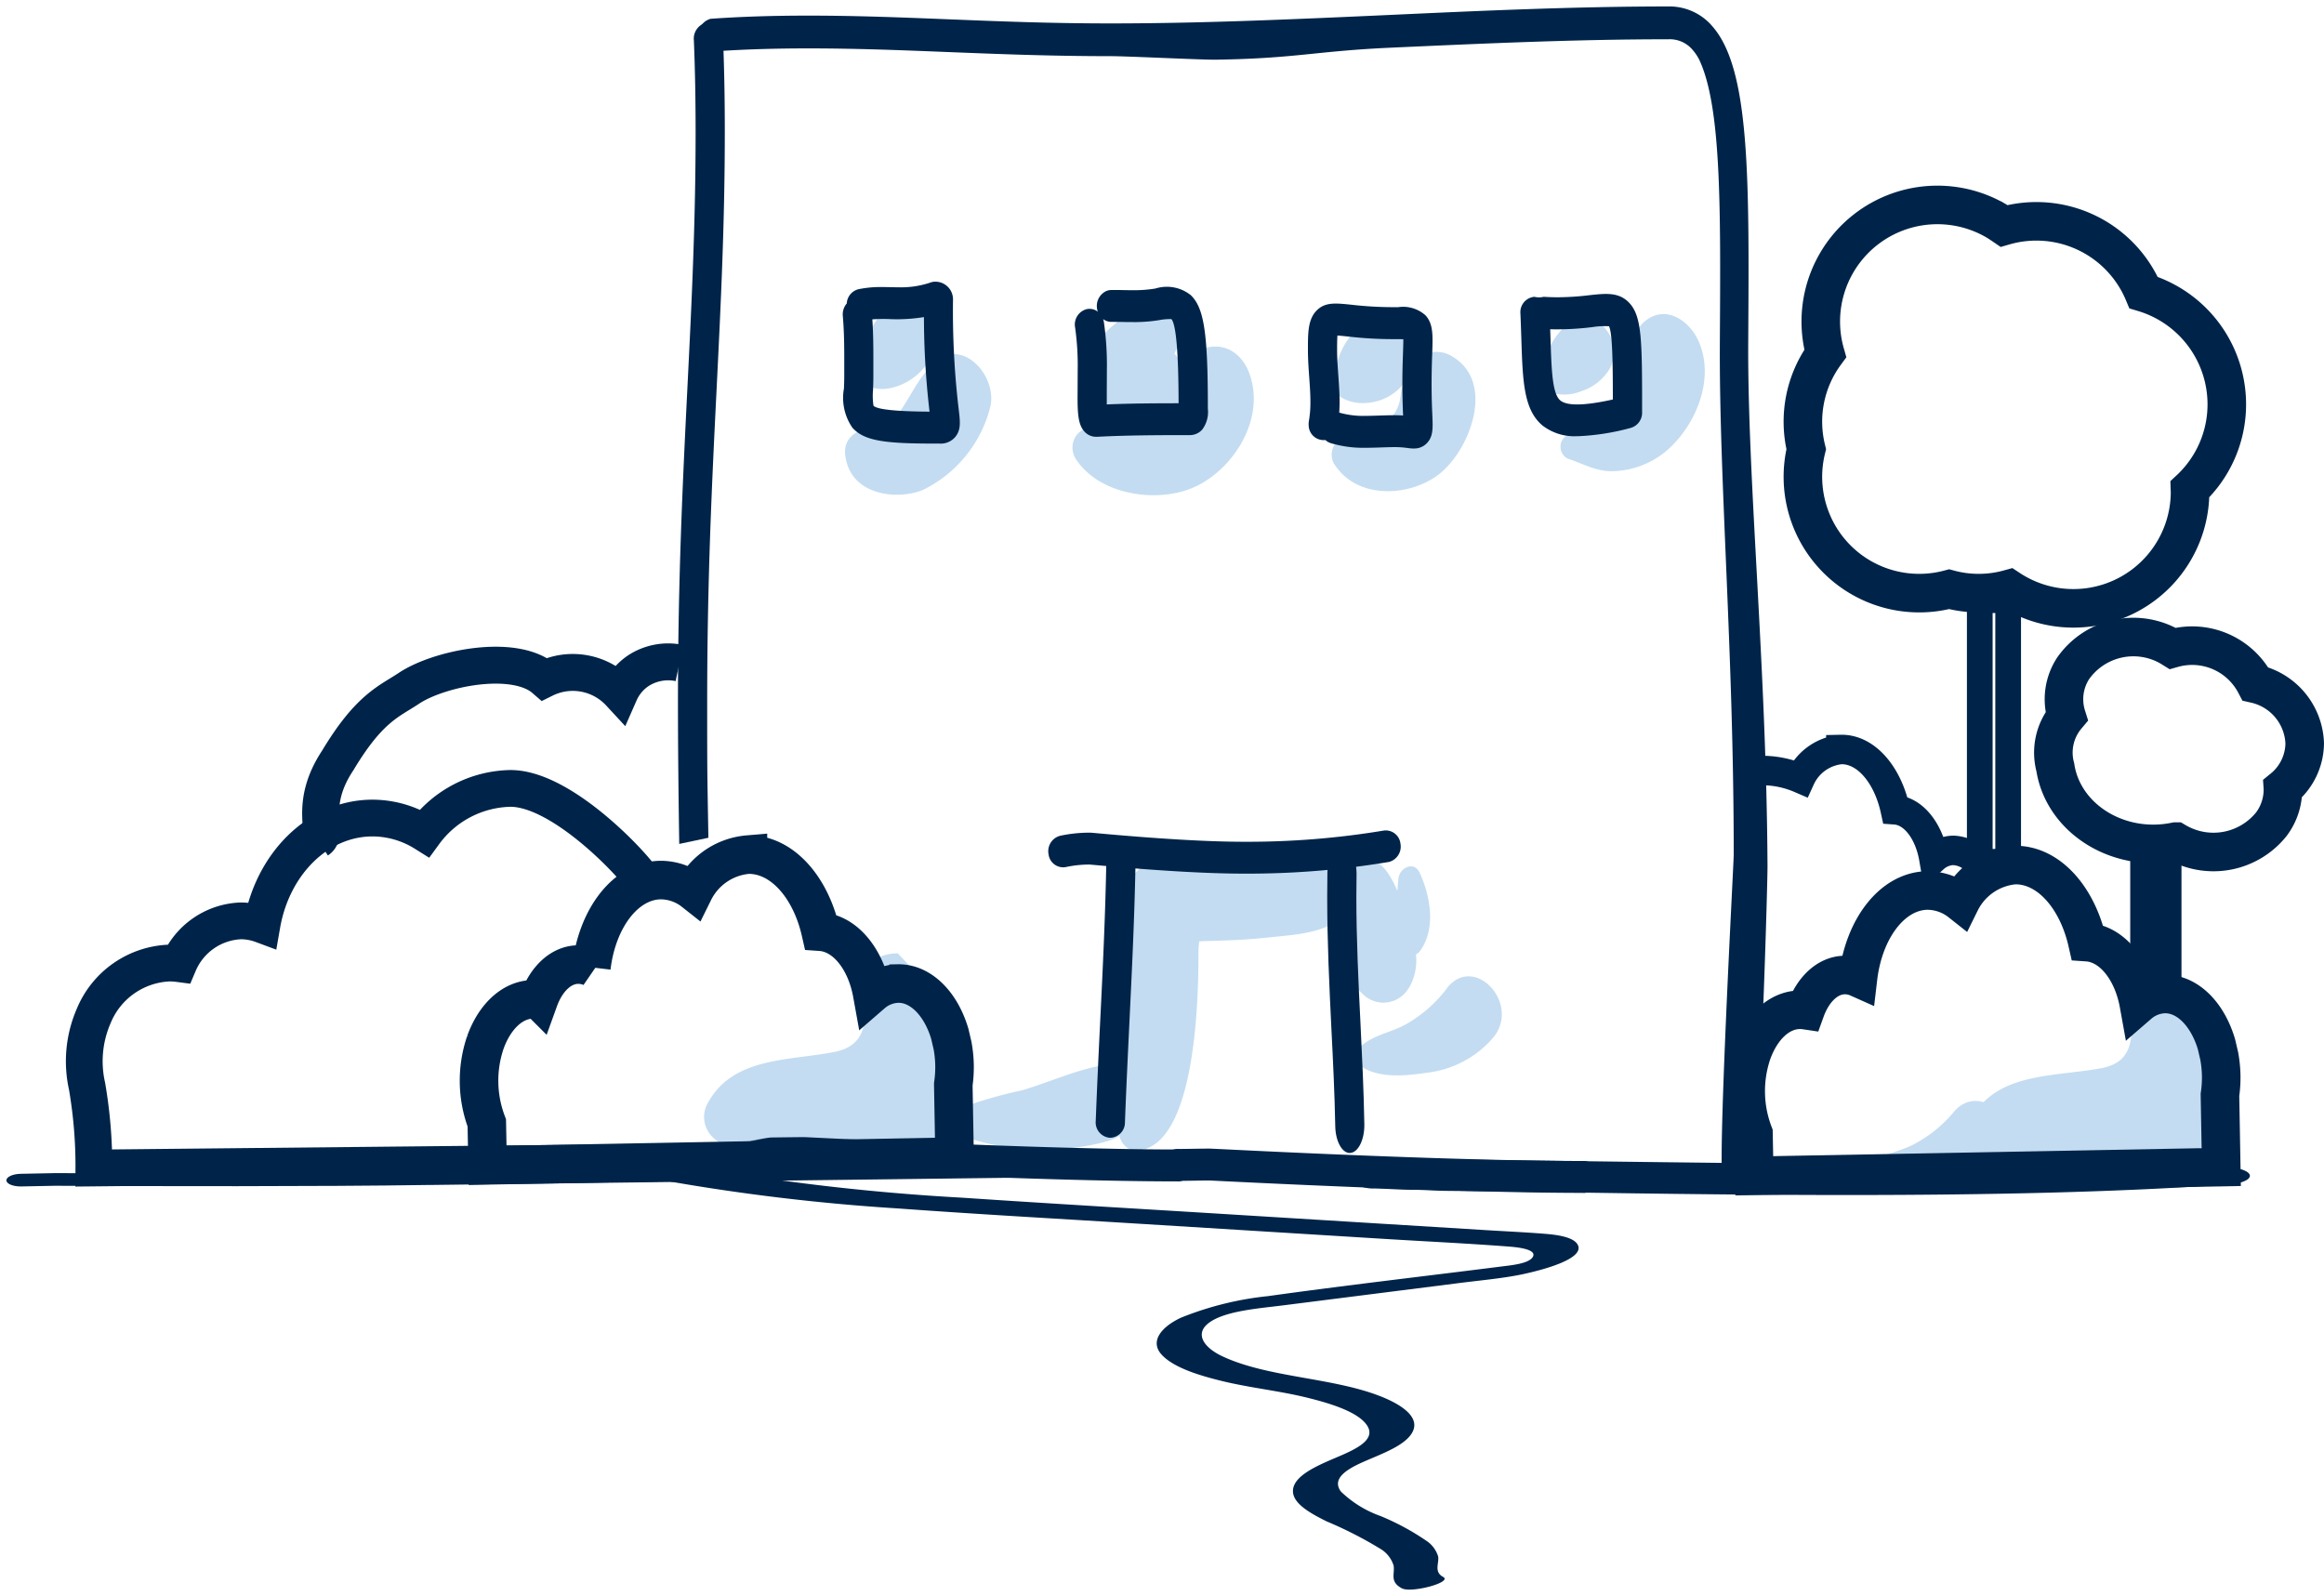 <svg xmlns="http://www.w3.org/2000/svg" width="180.813" height="124.197" viewBox="0 0 180.813 124.197">
  <g id="Group_2930" data-name="Group 2930" transform="translate(-13.5 -44.503)">
    <g id="Group_2881" data-name="Group 2881">
      <g id="Group_2899" data-name="Group 2899">
        <g id="Group_2882" data-name="Group 2882">
          <path id="Path_1364" data-name="Path 1364" d="M205.419,117.9c-4.884.075-.08,6.115-4.866,7-3.6.669-8.106.309-10.022,3.844a1.882,1.882,0,0,0,.475,2.217c3.045,2.74,13.14,1.5,16.593.393,4.579-1.471,3.522-4.959,1.431-9.986" transform="translate(-23.584 2.722)" fill="#c3dcf1" stroke="rgba(0,0,0,0)" stroke-width="1"/>
          <path id="Path_1365" data-name="Path 1365" d="M187.056,130.6a10.238,10.238,0,0,1-3.351,2.667c-1.267.6-2.738.747-3.716,1.818a.622.622,0,0,0,.022.876.691.691,0,0,0,.1.08c1.445,1.065,3.7.831,5.377.606a8.264,8.264,0,0,0,5.125-2.482c2.185-2.4-1.42-5.993-3.563-3.563" transform="translate(-21.504 0.373)" fill="#c3dcf1" stroke="rgba(0,0,0,0)" stroke-width="1"/>
          <path id="Path_1366" data-name="Path 1366" d="M137.908,118.6a10.446,10.446,0,0,1-3.351,2.917c-1.267.656-2.738.817-3.716,1.988a.722.722,0,0,0,.022.958.643.643,0,0,0,.1.086c1.445,1.165,3.7.909,5.377.662a8.006,8.006,0,0,0,5.125-2.715c2.185-2.625-1.42-6.556-3.563-3.9" transform="translate(-11.8 2.757)" fill="#c3dcf1" stroke="rgba(0,0,0,0)" stroke-width="1"/>
          <path id="Path_1367" data-name="Path 1367" d="M131.216,107.3c-.433-.935-1.579-.385-1.653.49-.026.306-.055.62-.08.937-.506-1.2-1.369-2.754-2.648-2.347a1.179,1.179,0,0,0-.722.769c-2.352-2.027-5.136-1.131-7.98-.993-2.552.124-6.564-.99-8.754.9-2.344,2.023-1.56,5.771-1.5,8.578.04,1.87.023,3.739-.011,5.609-.018,1.055.441,4.793.124,5.514a1.55,1.55,0,0,0,.548,2,1.248,1.248,0,0,0,.955.137c4.334-.717,4.514-11.91,4.514-15.369,0-.29.022-.579.055-.868.134-.016.254-.026.344-.029,1.656-.037,3.317-.1,4.967-.277,2.253-.241,4.552-.3,6.158-1.873-.016.3-.029.6-.026.921.021,1.846-.216,4.013,1.229,5.29a2.267,2.267,0,0,0,3.2.125,2.236,2.236,0,0,0,.2-.214,2.657,2.657,0,0,0,.307-.435,4.253,4.253,0,0,0,.487-2.5,1.084,1.084,0,0,0,.36-.328c1.213-1.741.757-4.24-.08-6.042" transform="translate(-7.265 5.102)" fill="#c3dcf1" stroke="rgba(0,0,0,0)" stroke-width="1"/>
          <path id="Path_1368" data-name="Path 1368" d="M88.428,54.387A2.369,2.369,0,0,0,85.6,52.629a3.239,3.239,0,0,0-1.908,1.665q-.17.4-.321.817c-.015.045-.026.075-.036.1-.055.1-.115.2-.128.241,0,0-.461,1.068-.184.482a5.8,5.8,0,0,0-.38.883,1.78,1.78,0,0,0,.612,2.006c.928.635,2.314.241,3.21-.285,1.271-.741,2.592-2.446,1.966-4.152" transform="translate(-2.297 15.62)" fill="#c3dcf1" stroke="rgba(0,0,0,0)" stroke-width="1"/>
          <path id="Path_1369" data-name="Path 1369" d="M111.535,56.5a2.582,2.582,0,0,0-.117-2.729,2.631,2.631,0,0,0-2.815-.469,5.764,5.764,0,0,0-3.949,5.31,4.435,4.435,0,0,0,3.78,4.471A3.994,3.994,0,0,0,112.39,59.7a3.692,3.692,0,0,0-.856-3.2" transform="translate(-6.663 15.512)" fill="#c3dcf1" stroke="rgba(0,0,0,0)" stroke-width="1"/>
          <path id="Path_1370" data-name="Path 1370" d="M130.922,54.27a5.687,5.687,0,0,0-2.061,3c-.137.382.241-.62-.068.212.036-.1-.14.391-.145.424-.16.4-.335.729-.492,1.157a.154.154,0,0,0,.034.141,3.246,3.246,0,0,0,2.821,1.3,4.008,4.008,0,0,0,3.748-3c.717-2.383-1.941-4.49-3.837-3.225" transform="translate(-11.302 15.357)" fill="#c3dcf1" stroke="rgba(0,0,0,0)" stroke-width="1"/>
          <path id="Path_1371" data-name="Path 1371" d="M153.744,54.715a2.234,2.234,0,0,0-2.837-.4,5.258,5.258,0,0,0-1.482,1.868,6.261,6.261,0,0,0-.7,1.5,1.743,1.743,0,0,0,1.094,2.087l-.008.008a3.46,3.46,0,0,0,2.023-.161,4.037,4.037,0,0,0,2.275-1.792,2.783,2.783,0,0,0-.365-3.1" transform="translate(-15.353 15.342)" fill="#c3dcf1" stroke="rgba(0,0,0,0)" stroke-width="1"/>
          <path id="Path_1372" data-name="Path 1372" d="M82.7,115.48c-4.884.08-.08,6.689-4.866,7.661-3.6.732-8.106.339-10.022,4.205a2.194,2.194,0,0,0,.475,2.425c3.045,3,13.14,1.644,16.593.43,4.579-1.609,3.522-5.424,1.431-10.923" transform="translate(0.646 3.199)" fill="#c3dcf1" stroke="rgba(0,0,0,0)" stroke-width="1"/>
          <path id="Path_1373" data-name="Path 1373" d="M105.827,128.848a2.482,2.482,0,0,0-2.429-2.535h-.006a2.18,2.18,0,0,0-.518.08c-1.984.409-3.962,1.3-5.922,1.882a34.978,34.978,0,0,0-5.9,1.807.7.7,0,0,0-.211.917.648.648,0,0,0,.211.231c3.451,1.921,9.174,2.1,12.841.9a2.953,2.953,0,0,0,1.966-2.828c-.008-.151-.018-.3-.026-.448" transform="translate(-3.917 1.06)" fill="#c3dcf1" stroke="rgba(0,0,0,0)" stroke-width="1"/>
          <path id="Path_1374" data-name="Path 1374" d="M117.165,58.9c-1.035-3.112-4.481-2.876-5.589,0-.562,1.456-.844,2.555-2.232,3.268-1.584.811-3.327.269-4.944.841a1.6,1.6,0,0,0-.988,1.95,1.689,1.689,0,0,0,.132.343c1.766,2.84,6.07,3.494,8.883,2.451,3.13-1.151,5.96-5.182,4.735-8.855" transform="translate(-6.406 14.814)" fill="#c3dcf1" stroke="rgba(0,0,0,0)" stroke-width="1"/>
          <path id="Path_1375" data-name="Path 1375" d="M88.4,57.934c-1.356,1.145-1.873,2.579-2.889,4a3.153,3.153,0,0,1-2.661,1.364A1.673,1.673,0,0,0,81.3,65.072a1.825,1.825,0,0,0,.046.373c.459,2.88,3.905,3.335,5.975,2.529a9.861,9.861,0,0,0,5.282-6.5c.537-2.372-2.1-5.314-4.205-3.537" transform="translate(-2.052 14.668)" fill="#c3dcf1" stroke="rgba(0,0,0,0)" stroke-width="1"/>
          <path id="Path_1376" data-name="Path 1376" d="M137.86,57.527a2.342,2.342,0,0,0-2.987.423,6.091,6.091,0,0,0-1.052,2.754,2.969,2.969,0,0,1-.5,1.316c-1,1.3-2.632,1.254-3.957,1.807a1.451,1.451,0,0,0-.547,2.274c1.864,2.631,5.975,2.3,8.161.465,2.3-1.931,4.224-7.051.883-9.039" transform="translate(-11.367 14.712)" fill="#c3dcf1" stroke="rgba(0,0,0,0)" stroke-width="1"/>
          <path id="Path_1377" data-name="Path 1377" d="M161.4,55.617c-.673-1.525-2.353-2.723-3.877-1.77-1.332.831-1.355,2.419-1.494,3.88a4.815,4.815,0,0,1-1.111,2.838c-.765.883-2.227,2.156-3.381,2.272a.963.963,0,0,0-.876,1.029.986.986,0,0,0,.636.913c1.245.421,2.228,1.03,3.592.945a6.736,6.736,0,0,0,3.794-1.4c2.334-1.838,4.084-5.618,2.719-8.708" transform="translate(-15.746 15.435)" fill="#c3dcf1" stroke="rgba(0,0,0,0)" stroke-width="1"/>
        </g>
      </g>
      <g id="Group_2931" data-name="Group 2931">
        <path id="Path_1393" data-name="Path 1393" d="M32.875,137.562c-8.563.131-21.641.1-28.672.065h-.5c-.387.006-.8.015-1.22.024-.438.01-.883.019-1.34.027-.628.008-1.141-.2-1.145-.474s.5-.5,1.124-.51c.445-.007.877-.016,1.307-.026s.856-.021,1.284-.026h.579c7.014.032,20.052.067,28.571-.063.627-.01,44.011-.55,44.283-.544,2.885.059,1.521.958.894.968l-45.161.562" transform="translate(14 -0.859)" fill="#002449" stroke="rgba(0,0,0,0)" stroke-width="1"/>
        <path id="Path_1397" data-name="Path 1397" d="M.358,1.038a162.637,162.637,0,0,0,17.87,2.115c6.16.449,12.347.793,18.521,1.175L56.042,5.52c3.237.2,6.5.352,9.721.6.729.056,2.23.226,1.81.839-.346.5-1.687.616-2.469.715-6.034.765-12.113,1.46-18.115,2.3a24.9,24.9,0,0,0-6.768,1.678c-1.5.7-2.469,1.834-1.492,2.888.94,1.014,2.953,1.62,4.744,2.054,2.126.515,4.416.752,6.534,1.273,1.767.435,4.043,1.108,4.717,2.207.7,1.14-1.07,1.883-2.484,2.485-1.55.659-3.429,1.481-3.3,2.7.1.934,1.446,1.661,2.62,2.244a31.048,31.048,0,0,1,4.184,2.138,2.313,2.313,0,0,1,1.019,1.289c.116.664-.331,1.26.644,1.779.737.393,3.988-.474,3.208-.89-.745-.4-.283-1.094-.388-1.6a2.243,2.243,0,0,0-.9-1.2,19.244,19.244,0,0,0-3.585-1.937,8.5,8.5,0,0,1-3.082-1.909c-.73-1,.452-1.732,1.782-2.316,1.483-.65,3.38-1.314,3.844-2.417.454-1.082-.879-1.986-2.332-2.588-3.781-1.566-8.94-1.5-12.548-3.215-1.417-.673-2.233-1.8-.86-2.69,1.3-.842,3.8-1.023,5.612-1.253l9.215-1.168,4.607-.584c1.572-.2,3.213-.343,4.732-.652C68.091,8,71.761,7.1,71.072,5.945c-.348-.584-1.621-.75-2.567-.823C66.98,5,65.44,4.931,63.91,4.836l-19.492-1.2c-7.068-.437-14.145-.845-21.205-1.321A174.805,174.805,0,0,1,3.1.039,5.4,5.4,0,0,0,.642.392c-.4.153-1.052.5-.284.645" transform="translate(65.161 135.379)" fill="#002449" stroke="rgba(0,0,0,0)" stroke-width="1"/>
        <path id="Path_1381" data-name="Path 1381" d="M88.57,62.962H88.28c-3.784,0-5.518-.173-6.454-1.238a4.072,4.072,0,0,1-.656-3.05c.011-.3.023-.638.023-1.006v-1.25c0-1.015-.008-2.2-.112-3.387a1.309,1.309,0,0,1,.307-.972,1.209,1.209,0,0,1,.908-1.108,8.558,8.558,0,0,1,1.837-.17c.249,0,.5.006.754.011.235.006.471.011.707.011a7.1,7.1,0,0,0,2.294-.368,1.05,1.05,0,0,1,.381-.071,1.371,1.371,0,0,1,1.385,1.358V51.8a64.914,64.914,0,0,0,.436,8.432c.124,1.032.2,1.655-.259,2.213a1.479,1.479,0,0,1-1.26.514m-5.193-9.667c.076,1.124.08,2.191.08,3.13v1.254c0,.4-.013.77-.024,1.1a5.109,5.109,0,0,0,.033,1.238c.262.289,1.731.448,4.362.463a63.682,63.682,0,0,1-.436-7.358,13.176,13.176,0,0,1-2.557.161,12.135,12.135,0,0,0-1.46.016" transform="translate(-2.008 16.056)" fill="#002449" stroke="rgba(0,0,0,0)" stroke-width="1"/>
        <path id="Path_1382" data-name="Path 1382" d="M105.25,62.538a1.213,1.213,0,0,1-.933-.409c-.469-.519-.544-1.356-.528-2.922l.008-1.868a20.967,20.967,0,0,0-.2-3.3,1.235,1.235,0,0,1,.922-1.437,1.059,1.059,0,0,1,.847.205,1.284,1.284,0,0,1,.647-1.605,1.053,1.053,0,0,1,.412-.084c.327,0,.66,0,.99.008s.642.007.963.007a10.188,10.188,0,0,0,1.465-.13,2.985,2.985,0,0,1,2.752.515c1.03.992,1.329,2.941,1.329,8.7v.128a2.281,2.281,0,0,1-.433,1.625,1.277,1.277,0,0,1-.963.438c-2.588,0-4.921.01-7.268.132Zm.521-9.167a1.2,1.2,0,0,1,.063.235,23.454,23.454,0,0,1,.234,3.736l-.008,1.9v.778c1.8-.075,3.628-.09,5.587-.09-.008-3.961-.2-6.164-.562-6.55a4.725,4.725,0,0,0-.963.084,12.223,12.223,0,0,1-1.754.15c-.327,0-.656,0-.983-.007s-.642-.008-.967-.008a1.062,1.062,0,0,1-.651-.224" transform="translate(-6.45 15.95)" fill="#002449" stroke="rgba(0,0,0,0)" stroke-width="1"/>
        <path id="Path_1383" data-name="Path 1383" d="M134.405,63.767a3.887,3.887,0,0,1-.492-.043,7.055,7.055,0,0,0-.938-.068c-.378,0-.754.014-1.129.026-.4.014-.789.026-1.182.026a8.842,8.842,0,0,1-2.729-.364,1.136,1.136,0,0,1-.409-.241,1.164,1.164,0,0,1-1.29-1.021c0-.013,0-.025,0-.038a1.377,1.377,0,0,1,.007-.406v-.007a8.233,8.233,0,0,0,.12-1.493c0-.621-.045-1.254-.093-1.926-.049-.689-.1-1.4-.1-2.125,0-1.333,0-2.388.692-3.073.656-.652,1.461-.562,2.68-.438a28.576,28.576,0,0,0,3.219.191h.44a2.6,2.6,0,0,1,2.13.648c.589.669.562,1.5.507,3.01-.021.6-.047,1.364-.047,2.327,0,1.069.033,1.832.057,2.388.047,1.059.075,1.7-.436,2.222a1.326,1.326,0,0,1-1,.4m-5.8-2.79a6.727,6.727,0,0,0,2.054.253c.368,0,.737-.014,1.109-.026.623-.02,1.311-.043,1.8,0-.026-.576-.057-1.354-.057-2.443,0-1,.026-1.792.049-2.419.013-.393.028-.8.024-1.075-.107,0-.241-.007-.393-.007h-.438a30.539,30.539,0,0,1-3.437-.2c-.3-.031-.623-.068-.858-.08-.026.352-.026.883-.026,1.12,0,.627.045,1.259.093,1.931.049.687.1,1.4.1,2.117q0,.435-.026.832" transform="translate(-10.91 15.636)" fill="#002449" stroke="rgba(0,0,0,0)" stroke-width="1"/>
        <path id="Path_1384" data-name="Path 1384" d="M151.209,62.62a4.042,4.042,0,0,1-2.729-.836c-1.461-1.238-1.532-3.443-1.638-6.785-.02-.6-.04-1.238-.071-1.922a1.2,1.2,0,0,1,1.083-1.3,1.566,1.566,0,0,0,.729,0c.373.025.743.035,1.109.035a20.988,20.988,0,0,0,2.449-.161c1.258-.136,2.247-.246,3.04.538,1.058,1.049,1.058,2.945,1.058,8.578a1.221,1.221,0,0,1-.888,1.211,18.408,18.408,0,0,1-4.141.648M149.087,54.3c.007.213.015.421.021.627.08,2.546.143,4.384.762,4.909.651.551,2.48.287,4.093-.068,0-2.841-.031-5.181-.3-5.7a6.063,6.063,0,0,0-1.3.068,22.948,22.948,0,0,1-2.677.173c-.2,0-.4,0-.6-.009" transform="translate(-14.979 15.82)" fill="#002449" stroke="rgba(0,0,0,0)" stroke-width="1"/>
        <path id="Path_1385" data-name="Path 1385" d="M106.733,127.807h-.047a1.2,1.2,0,0,1-1.088-1.29c.1-2.582.221-5.174.348-7.771.2-4.047.4-8.23.474-12.309a1.139,1.139,0,1,1,2.274-.142,1.114,1.114,0,0,1,0,.193c-.075,4.121-.279,8.323-.476,12.39-.124,2.587-.249,5.169-.345,7.738a1.187,1.187,0,0,1-1.132,1.191" transform="translate(-6.849 5.224)" fill="#002449" stroke="rgba(0,0,0,0)" stroke-width="1"/>
        <path id="Path_1386" data-name="Path 1386" d="M129.8,128.964c-.61,0-1.111-.922-1.132-2.087-.047-2.524-.173-5.1-.3-7.59-.161-3.31-.327-6.735-.327-10.254q0-.937.016-1.9c.029-1.193.562-2.115,1.186-2.059.606.055,1.083,1.007,1.082,2.163v.051q-.016.882-.015,1.745c0,3.32.161,6.641.321,9.855.124,2.553.254,5.191.3,7.841.019,1.19-.47,2.187-1.094,2.228H129.8" transform="translate(-11.282 5.253)" fill="#002449" stroke="rgba(0,0,0,0)" stroke-width="1"/>
        <path id="Path_1387" data-name="Path 1387" d="M116.217,106.928c-2.832,0-6.741-.227-11.619-.674l-.381-.034a8.858,8.858,0,0,0-1.868.2,1.145,1.145,0,0,1-1.319-.941c0-.016,0-.032-.007-.048a1.242,1.242,0,0,1,.883-1.445,10.936,10.936,0,0,1,2.369-.246c.021,0,.2.014.514.043,4.815.441,8.661.665,11.43.665a64.465,64.465,0,0,0,10.876-.87,1.151,1.151,0,0,1,1.3.978c0,.014,0,.028.006.043a1.235,1.235,0,0,1-.933,1.429l-.026,0a66.458,66.458,0,0,1-11.222.9" transform="translate(-5.941 5.551)" fill="#002449" stroke="rgba(0,0,0,0)" stroke-width="1"/>
        <path id="Path_1380" data-name="Path 1380" d="M146.823,120.568c-.553,0,.809-24.9.809-25.563,0-15.826-1.147-29.134-1.079-39.959.065-10.428.113-18.267-1.605-21.9a3.629,3.629,0,0,0-.5-.749,2.319,2.319,0,0,0-1.9-.842c-7.237,0-14.568.337-21.659.657-5.794.265-7.337.837-13.528.931-1.1.017-6.861-.274-8.208-.274-4.735,0-8.8-.168-12.724-.322-3.641-.146-7.08-.282-10.813-.282-2.7,0-5.136.079-7.458.242a1.306,1.306,0,0,1-.126-2.546c2.365-.168,4.846-.247,7.593-.247,3.768,0,7.223.139,10.887.285,3.908.157,7.945.322,12.647.322,7.235,0,14.564-.337,21.648-.657,7.111-.327,14.463-.663,21.744-.663a4.384,4.384,0,0,1,3.467,1.6c2.876,3.356,2.824,11.756,2.743,24.473-.067,10.751,1.414,25.114,1.5,40.781.009,1.647-.663,24.269-1.268,24.35a13.5,13.5,0,0,1-2.174.363" transform="translate(0.756 16.004)" fill="#002449" stroke="rgba(0,0,0,0)" stroke-width="1"/>
        <path id="Path_1394" data-name="Path 1394" d="M197.73,137.454c-17.045,1.152-38.919.749-55.394.5l-4.614-.046c-.8,0-1.984-.09-2.855-.086-.913,0-2.071-.1-3.023-.1a2.676,2.676,0,0,1-2.4-1.53c0-.4,1.052-.722,2.357-.722h.007c.925,0,1.822,0,2.711-.008s1.781-.009,2.679-.009l1.191.015c14.572.2,41.653.545,59.359.545,1.3,0,2.358.321,2.358.722s-1.052.722-2.358.722h-.007" transform="translate(-11.559 -0.744)" fill="#002449" stroke="rgba(0,0,0,0)" stroke-width="1"/>
        <path id="Path_1388" data-name="Path 1388" d="M104.735,136.746c-8.564,0-21.64-.59-28.67-.941l-.5-.025c-.387,0-.8.008-1.22.016-.439.007-2.019.37-2.477.37-.627,0-2.466-.321-2.467-1.009s-.953-1.064,3.6-1.828l-4.553.765c.445,0,4.124-.758,4.553-.765s2.167-.029,2.6-.029l.573.026c7.009.348,20.045.937,28.565.937a1.246,1.246,0,0,1,0,2.482" transform="translate(0.485 -0.32)" fill="#002449" stroke="rgba(0,0,0,0)" stroke-width="1"/>
        <path id="Path_1389" data-name="Path 1389" d="M144.9,137.859c-8.564,0-21.64-.59-28.67-.941l-.5-.025c-.387,0-.8.008-1.22.016-.439.007-.883.014-1.34.014a1.246,1.246,0,0,1,0-2.482c.445,0,.877-.007,1.307-.014s.857-.014,1.284-.014l.573.026c7.013.352,20.049.938,28.571.938a1.246,1.246,0,0,1,0,2.482" transform="translate(-8.121 -0.539)" fill="#002449" stroke="rgba(0,0,0,0)" stroke-width="1"/>
        <path id="Path_1378" data-name="Path 1378" d="M65.2,95.569c-.057-3.657-.1-7.354-.1-11.013,0-9.671.376-17.268.742-24.617.326-6.557.631-12.75.631-19.8,0-2.518-.044-4.83-.134-7.079a1.284,1.284,0,0,1,1.079-1.417,1.232,1.232,0,0,1,1.19,1.272v.012c.093,2.291.137,4.648.137,7.211,0,7.13-.307,13.361-.634,19.958-.363,7.309-.737,14.863-.737,24.454,0,5.564,0,5.063.094,10.54" transform="translate(1.147 14.598)" fill="#002449" stroke="rgba(0,0,0,0)" stroke-width="1"/>
        <path id="Path_1379" data-name="Path 1379" d="M68.2,135.308c-1.089,0-2.855.226-2.855-.554" transform="translate(1.098 -0.606)" fill="#002449" stroke="rgba(0,0,0,0)" stroke-width="1"/>
      </g>
    </g>
    <g id="Group_2898" data-name="Group 2898">
      <rect id="Rectangle_1263" data-name="Rectangle 1263" width="2.209" height="20.359" transform="translate(167.531 91.2)" fill="rgba(0,0,0,0)" stroke="#002449" stroke-width="2"/>
      <path id="Path_1395" data-name="Path 1395" d="M207.136,56.436a9.085,9.085,0,0,0-6.473-8.694,9.047,9.047,0,0,0-10.858-5.184c-.211-.144-.423-.286-.644-.416a9.074,9.074,0,0,0-13.268,10.34,8.971,8.971,0,0,0-1.479,7.449,9.05,9.05,0,0,0,11.119,10.894,8.843,8.843,0,0,0,4.664-.017,9.075,9.075,0,0,0,14.08-7.574c0-.063-.008-.124-.01-.186A9.042,9.042,0,0,0,207.136,56.436Z" transform="translate(-20.385 19.524)" fill="rgba(0,0,0,0)" stroke="#002449" stroke-width="3"/>
      <rect id="Rectangle_1264" data-name="Rectangle 1264" width="1.988" height="12.206" transform="translate(180.237 110.051)" fill="rgba(0,0,0,0)" stroke="#002449" stroke-width="2"/>
      <path id="Path_1396" data-name="Path 1396" d="M217.992,93.09a4.93,4.93,0,0,0-3.839-4.628,5.556,5.556,0,0,0-6.438-2.759c-.124-.077-.249-.152-.38-.222a5.73,5.73,0,0,0-7.352,1.764,4.4,4.4,0,0,0-.517,3.739,4.4,4.4,0,0,0-.879,3.965c.581,3.781,4.467,6.423,8.68,5.9.229-.029.455-.066.681-.112a5.769,5.769,0,0,0,7.457-1.365,4.485,4.485,0,0,0,.892-2.668.661.661,0,0,0,0-.1A4.6,4.6,0,0,0,217.992,93.09Z" transform="translate(-25.18 9.25)" fill="rgba(0,0,0,0)" stroke="#002449" stroke-width="3"/>
      <path id="Path_1390" data-name="Path 1390" d="M50.971,106.58c-.761-1.193-6.266-7.087-10.268-7.087a8.5,8.5,0,0,0-6.689,3.477,7.661,7.661,0,0,0-4.037-1.171c-4.243,0-7.78,3.564-8.605,8.3a4.765,4.765,0,0,0-1.65-.3A5.477,5.477,0,0,0,14.9,113.13a5.782,5.782,0,0,0-.736-.049,6.645,6.645,0,0,0-5.874,4.093v0a8.836,8.836,0,0,0-.528,5.49,36.528,36.528,0,0,1,.53,6.364l67.607-.681" transform="translate(12.511 6.355)" fill="rgba(0,0,0,0)" stroke="#002449" stroke-width="2.86"/>
      <path id="Path_1391" data-name="Path 1391" d="M82.81,122.287a9.529,9.529,0,0,0-.152-1.51l-.213-.913c-.685-2.332-2.253-3.957-4.05-3.921a3.216,3.216,0,0,0-1.992.783c-.486-2.687-2.095-4.683-4.006-4.815-.8-3.522-3.05-6.048-5.66-6a5.2,5.2,0,0,0-4.218,2.88,4.182,4.182,0,0,0-2.594-.9c-2.709.051-4.917,2.965-5.369,6.793a2.5,2.5,0,0,0-1.058-.217c-1.319.024-2.449,1.124-3.031,2.735a2.893,2.893,0,0,0-.471-.031c-1.612.029-2.987,1.386-3.692,3.365v0a9.253,9.253,0,0,0,.116,6.252l.063,3.3,36.331-.677-.1-5.618A9.441,9.441,0,0,0,82.81,122.287Z" transform="translate(4.954 5.088)" fill="rgba(0,0,0,0)" stroke="#002449" stroke-width="3"/>
      <path id="Path_1362" data-name="Path 1362" d="M187.079,104.709a2.631,2.631,0,0,0-2.087-1.141,2.352,2.352,0,0,0-1.489.612c-.364-2.1-1.566-3.664-3-3.767-.6-2.755-2.283-4.735-4.232-4.694a3.883,3.883,0,0,0-3.154,2.253,7.589,7.589,0,0,0-3.217-.616" transform="translate(-19.547 7.101)" fill="rgba(0,0,0,0)" stroke="#002449" stroke-width="2.294"/>
      <path id="Path_1363" data-name="Path 1363" d="M58.32,87.316a4.253,4.253,0,0,0-3.2.6,4.045,4.045,0,0,0-1.445,1.727,4.97,4.97,0,0,0-5.853-1.08c-2.353-2.04-8.215-.839-10.552.722-1.515,1.014-3.069,1.5-5.526,5.6-2.343,3.526-.705,5.647-1.556,6.2" transform="translate(8.04 8.777)" fill="rgba(0,0,0,0)" stroke="#002449" stroke-width="2.873"/>
    </g>
    <path id="Path_1392" data-name="Path 1392" d="M205.606,123.3a9.529,9.529,0,0,0-.152-1.51l-.213-.913c-.685-2.332-2.253-3.957-4.05-3.921a3.216,3.216,0,0,0-1.992.782c-.486-2.687-2.095-4.683-4.006-4.815-.8-3.522-3.05-6.048-5.66-6a5.2,5.2,0,0,0-4.218,2.88,4.183,4.183,0,0,0-2.595-.9c-2.709.051-4.917,2.965-5.369,6.793a2.5,2.5,0,0,0-1.058-.217c-1.319.024-2.449,1.124-3.031,2.735a2.893,2.893,0,0,0-.471-.031c-1.612.029-2.987,1.386-3.692,3.365v0a9.253,9.253,0,0,0,.116,6.252l.063,3.3,36.331-.677-.1-5.618A9.35,9.35,0,0,0,205.606,123.3Z" transform="translate(-19.291 4.889)" fill="none" stroke="#002449" stroke-width="3"/>
  </g>
</svg>

